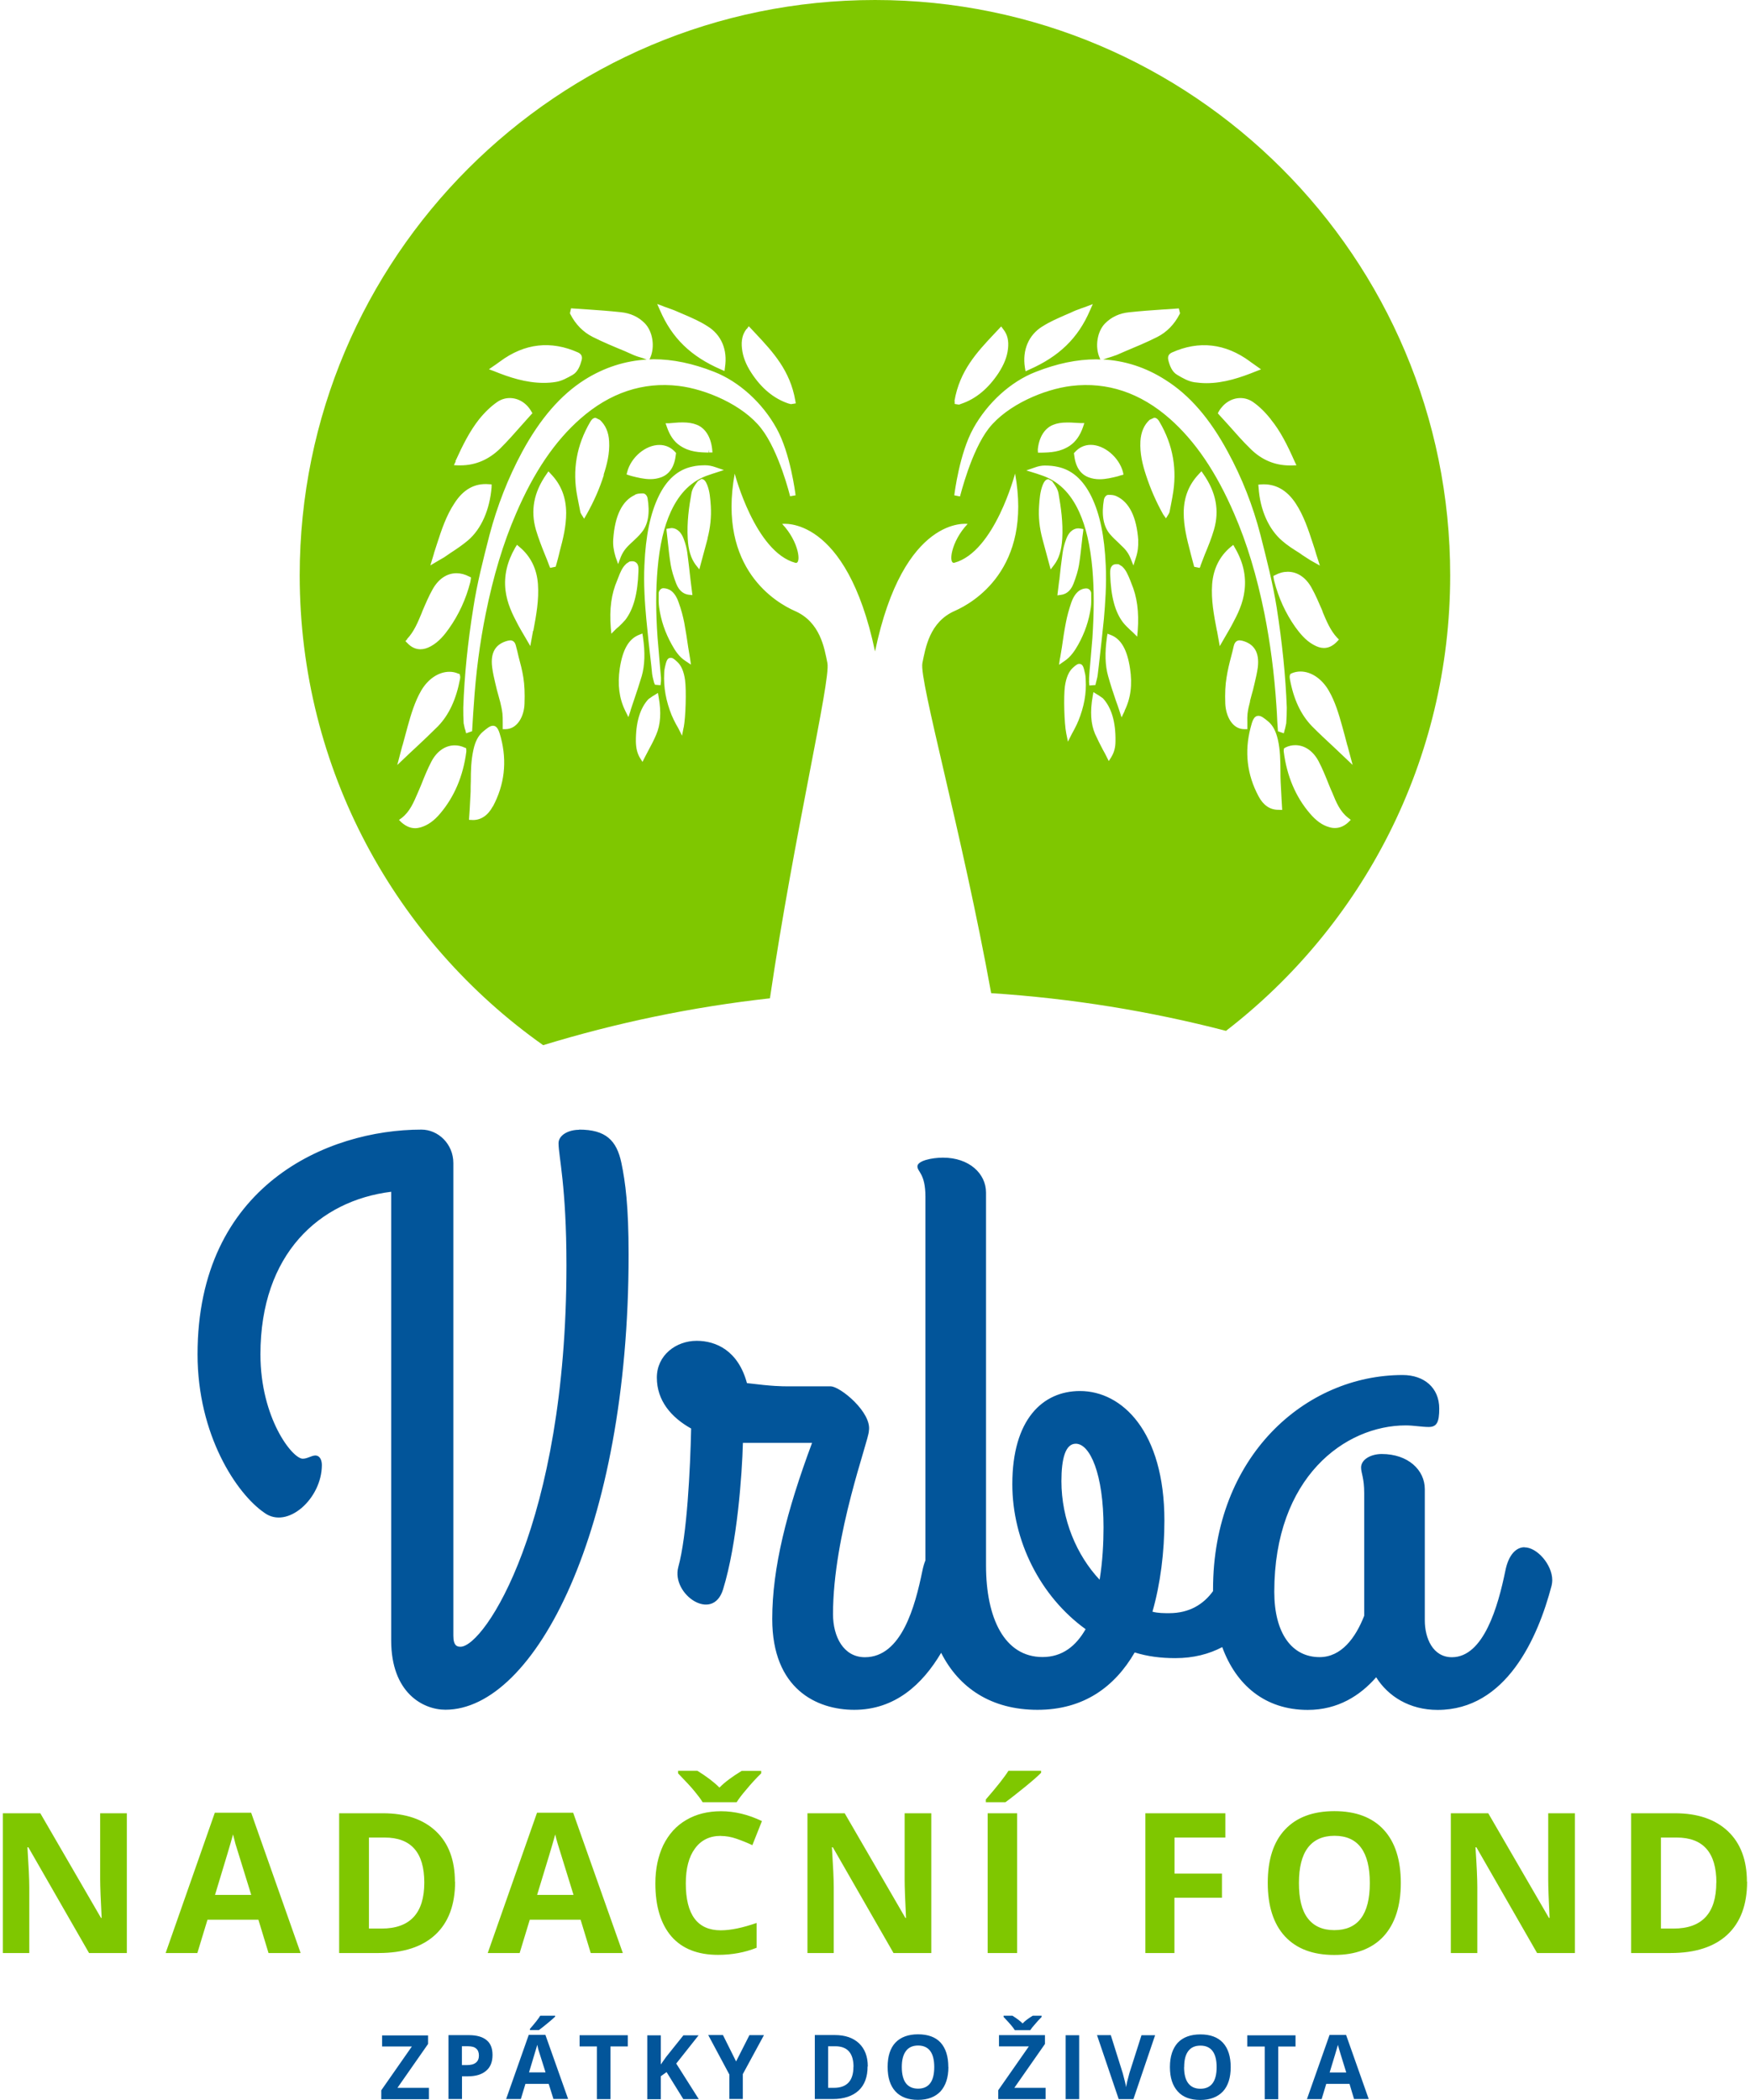 <?xml version="1.0" encoding="UTF-8"?> <svg xmlns="http://www.w3.org/2000/svg" width="125" height="150" fill-rule="evenodd" viewBox="0 0 189.692 228.384" shape-rendering="geometricPrecision" text-rendering="geometricPrecision" image-rendering="optimizeQuality" clip-rule="evenodd"><defs><style type="text/css"><![CDATA[ .fil0 {fill:#02559A;fill-rule:nonzero} .fil1 {fill:#7FC700;fill-rule:nonzero} ]]></style></defs><g id="Vrstva_x0020_1"><g id="_487915808"><path id="_487915328" d="M46.32 228.3h-5.17v-.97l3.33-4.77h-3.24v-1.2h5v.93l-3.33 4.77h3.42v1.22zm72.97-56.48c-2.52-2.68-4.17-6.58-4.17-10.74 0-2.43.43-4.07 1.56-4.07 1.55 0 3.02 3.3 3.02 9.1 0 1.65-.1 3.73-.43 5.72zm46.18-3.55c-.87 0-1.73.78-2.08 2.6-.78 3.8-2.34 9.36-5.8 9.36-2.08 0-2.95-2.08-2.95-4v-14.28c0-2.08-1.82-3.82-4.68-3.82-1.2 0-2.25.6-2.25 1.47 0 .6.34 1.13.34 2.78v13.34c-.95 2.43-2.5 4.5-4.85 4.5-3.02 0-4.93-2.6-4.93-7.1 0-12.47 7.7-18.1 14.3-18.1.86 0 1.73.17 2.5.17.88 0 1.14-.53 1.14-2 0-2.26-1.64-3.65-3.98-3.65-10.57 0-20.62 8.84-20.62 23.3v.2c-1.04 1.45-2.6 2.4-4.77 2.4-.6 0-1.22 0-1.82-.16.87-3.04 1.3-6.5 1.3-9.9 0-9.7-4.6-14.1-9.18-14.1-4.07 0-7.36 3.1-7.36 10.13 0 6.15 3.03 12.2 7.97 15.77-1.04 1.82-2.52 3.03-4.68 3.03-4.16 0-6.15-4.25-6.15-9.96V129.7c0-2.07-1.83-3.8-4.68-3.8-1.22 0-2.78.34-2.78.95 0 .6.87.78.87 3.3v39.55c-.14.33-.25.72-.34 1.17-.78 3.8-2.25 9.36-6.24 9.36-2.34 0-3.47-2.25-3.47-4.68 0-8.67 3.9-18.9 3.9-19.93.35-2-3.12-4.85-4.16-4.85h-4.5c-.88 0-1.75 0-4.6-.35-.96-3.55-3.38-4.6-5.47-4.6-2.25 0-4.33 1.57-4.33 4 0 2.5 1.56 4.33 3.73 5.54-.1 4.42-.44 11.6-1.4 15.08-.77 2.94 3.74 6.06 4.87 2.42 1.55-5.02 2.07-12.56 2.16-15.94H88c-2.77 7.45-4.33 13.6-4.33 19.15 0 7.63 4.85 9.88 8.92 9.88 4.43 0 7.42-2.77 9.45-6.2 1.94 3.84 5.47 6.2 10.48 6.2 5.02 0 8.4-2.5 10.57-6.24 1.4.44 2.86.62 4.42.62 1.96 0 3.66-.44 5.1-1.2 1.5 4.1 4.63 6.83 9.3 6.83 3.28 0 5.7-1.56 7.44-3.55 1.3 2.08 3.64 3.55 6.68 3.55 7.45 0 10.9-7.8 12.4-13.52.07-.35.07-.52.07-.6 0-1.65-1.63-3.56-3.02-3.56zm-102.8-45.4c-1.2 0-2.24.6-2.24 1.46 0 1.4.86 4.68.86 13.26 0 28.07-8.92 41.5-11.52 41.5-.35 0-.78-.08-.78-1.2v-51.4c0-2.08-1.65-3.64-3.47-3.64-10.22 0-24.35 6.07-24.35 24.44 0 8.75 4.24 15.17 7.28 17.24 2.5 1.82 6.24-1.56 6.24-5.2 0-.6-.26-1.04-.7-1.04-.43 0-.86.35-1.38.35-1.13 0-4.6-4.42-4.6-11.35 0-10.92 6.42-16.72 14.22-17.68v48.8c0 5.7 3.47 7.53 5.9 7.53 9.7 0 19.92-19.5 19.92-49.48 0-5.3-.35-7.9-.78-9.97-.52-2.5-1.73-3.64-4.6-3.64zM146.1 225.4c-.46-1.5-.73-2.34-.78-2.54l-.13-.47c-.12.4-.4 1.4-.9 3h1.8zm.85 2.9l-.5-1.67h-2.53l-.5 1.66h-1.6l2.46-6.98h1.8l2.46 6.97h-1.6zm-8.25 0h-1.47v-5.73h-1.9v-1.22h5.25v1.22h-1.88v5.72zm-10.24-3.5c0 .78.15 1.37.45 1.76.3.4.74.6 1.33.6 1.17 0 1.76-.8 1.76-2.35 0-1.56-.6-2.34-1.76-2.34-.6 0-1.03.2-1.33.6-.3.4-.44.97-.44 1.75zm5.07 0c0 1.16-.28 2.04-.85 2.66-.57.6-1.4.92-2.45.92-1.07 0-1.9-.3-2.45-.92-.57-.62-.86-1.5-.86-2.66 0-1.16.3-2.04.86-2.65.57-.6 1.4-.9 2.46-.9s1.88.3 2.44.9c.57.62.85 1.5.85 2.66zm-9.7-3.46h1.48l-2.36 6.95h-1.6l-2.36-6.96h1.5l1.3 4.14c.07.24.14.52.22.85.08.32.13.55.15.67.03-.3.15-.8.35-1.52l1.32-4.14zm-8.24 0h1.46v6.95h-1.47v-6.95zm-2.63-2.1v.12c-.27.27-.5.53-.73.8-.23.26-.4.47-.5.63h-1.68c-.1-.16-.23-.34-.4-.54s-.44-.5-.82-.9v-.13h.97c.47.3.84.57 1.1.84.26-.28.63-.56 1.1-.84h.97zm.46 9.05h-5.17v-.97l3.33-4.77h-3.25v-1.22h5v.96l-3.33 4.77h3.4v1.22zm-15.66-3.5c0 .78.15 1.37.44 1.76.3.4.75.6 1.33.6 1.18 0 1.76-.8 1.76-2.35 0-1.56-.6-2.34-1.76-2.34-.58 0-1.03.2-1.32.6-.3.4-.45.97-.45 1.75zm5.07 0c0 1.16-.3 2.04-.86 2.66-.57.6-1.38.92-2.45.92-1.06 0-1.88-.3-2.45-.92-.57-.62-.85-1.5-.85-2.66 0-1.16.28-2.04.85-2.65.58-.6 1.4-.9 2.46-.9 1.07 0 1.9.3 2.45.9.56.62.84 1.5.84 2.66zm-10.32 0c0-1.5-.66-2.25-1.98-2.25h-.78v4.52h.63c1.4 0 2.12-.76 2.12-2.28zm1.53-.05c0 1.14-.33 2.02-.98 2.62-.65.6-1.6.92-2.82.92H88.3v-6.96h2.17c1.13 0 2 .3 2.64.9.63.6.95 1.44.95 2.5zm-14.3-.55l1.45-2.86h1.58l-2.3 4.24v2.7h-1.46v-2.65l-2.3-4.3h1.6l1.43 2.87zm-4.08 4.1H74l-1.82-2.94-.63.45v2.5h-1.47v-6.95h1.47v3.17l.58-.82 1.88-2.35h1.65l-2.43 3.07 2.45 3.87zm-9.6 0H64.6v-5.73h-1.88v-1.22h5.24v1.22h-1.88v5.72zm-8.74-7.5v-.14c.55-.63.92-1.1 1.12-1.43h1.62v.1c-.16.16-.44.4-.84.73-.4.33-.7.57-.93.73h-.97zm1.7 4.6c-.47-1.5-.73-2.34-.8-2.54l-.1-.47c-.12.4-.42 1.4-.9 3h1.8zm.86 2.9l-.52-1.66h-2.53l-.5 1.65h-1.6l2.46-6.98H59l2.47 6.97H59.9zm-9.95-3.7h.48c.46 0 .8-.08 1.02-.26.23-.17.34-.44.34-.78s-.1-.6-.3-.76c-.18-.17-.48-.25-.88-.25h-.67v2.06zm3.32-1.1c0 .76-.23 1.33-.7 1.72-.46.4-1.13.6-2 .6h-.62v2.47h-1.47v-6.95h2.22c.84 0 1.48.18 1.92.54.44.35.65.9.65 1.6z" class="fil0"></path><path id="_487915256" d="M45.47 89.97c-.22.06-.43.1-.63.1-.54 0-1.02-.22-1.5-.64l-.26-.26.3-.22c.87-.67 1.3-1.7 1.73-2.7.14-.3.26-.62.4-.94.32-.82.68-1.7 1.1-2.5.58-1.1 1.5-1.75 2.53-1.75.36 0 .72.08 1.07.24l.17.07.02.18v.2c-.34 2.64-1.3 4.9-2.84 6.72-.67.8-1.36 1.28-2.1 1.5zM107.1 197.2h3.2v15.2h-3.2v-15.2zm-.2-1.2v-.3c1.2-1.38 2.02-2.42 2.46-3.12h3.55v.22c-.35.36-.97.9-1.83 1.6-.87.7-1.55 1.24-2.05 1.6h-2.1zm-24.43-3.42v.28c-.6.58-1.12 1.16-1.6 1.74-.5.58-.85 1.04-1.07 1.4h-3.7c-.2-.34-.5-.73-.87-1.18-.37-.46-.97-1.1-1.8-1.96v-.28h2.1c1.03.64 1.83 1.25 2.4 1.83.58-.6 1.4-1.2 2.42-1.82h2.12zm-4.4 7.08c-1.2 0-2.14.46-2.8 1.37-.67.9-1 2.18-1 3.8 0 3.4 1.27 5.1 3.8 5.1 1.08 0 2.37-.27 3.9-.8v2.7c-1.26.5-2.65.77-4.2.77-2.2 0-3.9-.67-5.06-2-1.16-1.35-1.75-3.27-1.75-5.78 0-1.58.3-2.96.86-4.15.6-1.2 1.4-2.1 2.5-2.74 1.07-.63 2.33-.95 3.78-.95 1.48 0 2.96.36 4.45 1.07l-1.04 2.62c-.58-.27-1.15-.5-1.73-.7-.57-.2-1.14-.3-1.7-.3zm108.28 5.08c0-3.27-1.44-4.9-4.33-4.9h-1.7v9.9h1.37c3.1 0 4.65-1.67 4.65-5zm3.34-.1c0 2.52-.72 4.43-2.14 5.76-1.43 1.33-3.48 2-6.17 2h-4.3v-15.2h4.76c2.48 0 4.4.66 5.78 1.97 1.37 1.3 2.05 3.14 2.05 5.48zm-18.74 7.76h-4.1l-6.6-11.5h-.1c.14 2.03.2 3.48.2 4.35v7.15h-2.88v-15.2h4.07l6.6 11.38h.07c-.1-1.97-.15-3.37-.15-4.2v-7.18h2.9v15.2zm-30-7.62c0 1.7.3 2.97.95 3.83.66.87 1.62 1.3 2.9 1.3 2.57 0 3.86-1.7 3.86-5.12s-1.28-5.14-3.84-5.14c-1.28 0-2.25.44-2.9 1.3-.65.86-.97 2.14-.97 3.84zm11.08 0c0 2.5-.63 4.44-1.87 5.8-1.25 1.35-3.04 2.03-5.37 2.03-2.32 0-4.1-.67-5.36-2.02-1.25-1.36-1.87-3.3-1.87-5.82 0-2.53.62-4.46 1.88-5.8 1.25-1.33 3.04-2 5.37-2 2.34 0 4.12.68 5.36 2.02 1.24 1.34 1.86 3.28 1.86 5.8zm-24.6 7.62h-3.18v-15.2h8.7v2.64h-5.53v3.92h5.16v2.63h-5.17v6zm-26.47 0h-4.1l-6.6-11.5h-.1c.13 2.03.2 3.48.2 4.35v7.15H87.5v-15.2h4.05l6.6 11.38h.07c-.1-1.97-.15-3.37-.15-4.2v-7.18h2.9v15.2zm-38.9-6.32c-1-3.28-1.6-5.13-1.72-5.56-.13-.43-.22-.77-.27-1.02-.23.88-.9 3.08-1.97 6.58h3.97zm1.87 6.32l-1.1-3.62H57.3l-1.1 3.62h-3.47l5.36-15.26h3.93l5.4 15.26h-3.5zm-18.1-7.66c0-3.27-1.43-4.9-4.32-4.9h-1.7v9.9h1.37c3.1 0 4.65-1.67 4.65-5zm3.35-.1c0 2.52-.72 4.43-2.14 5.76-1.43 1.33-3.48 2-6.17 2h-4.3v-15.2h4.76c2.48 0 4.4.66 5.78 1.97 1.37 1.3 2.05 3.14 2.05 5.48zm-22.17 1.44c-1-3.28-1.6-5.13-1.72-5.56-.1-.43-.2-.77-.26-1.02-.23.88-.9 3.08-1.96 6.58h3.95zm1.88 6.32l-1.1-3.62h-5.54l-1.1 3.62H17.7l5.35-15.26H27l5.38 15.26H28.9zm-15.42 0h-4.1l-6.6-11.5h-.1c.13 2.03.2 3.48.2 4.35v7.15H0v-15.2h4.07l6.6 11.38h.07c-.1-1.97-.16-3.37-.16-4.2v-7.18h2.9v15.2zM43.46 81.07c.2-.73.38-1.42.57-2.1.36-1.3.77-2.66 1.46-3.86.75-1.28 1.9-2.05 3.08-2.05.32 0 .65.06.95.2l.15.04.04.15.03.17-.02.2c-.42 2.23-1.2 3.92-2.4 5.16-.8.8-1.62 1.58-2.48 2.38-.38.35-.76.7-1.15 1.08l-.8.76.56-2.13zm.5-11.58c.73-.77 1.14-1.74 1.57-2.78l.1-.26c.34-.8.68-1.6 1.1-2.35.63-1.13 1.55-1.76 2.6-1.76.46 0 .92.12 1.38.36l.2.1-.04.3-.04.22c-.47 1.84-1.25 3.53-2.32 5.04-.45.64-1.08 1.44-1.96 1.92-.4.22-.78.33-1.14.33-.52 0-1-.22-1.43-.68l-.2-.2.2-.23zm2.92-9.32c.12-.37.22-.7.33-1.02.5-1.55 1.02-3.1 1.9-4.42.96-1.5 2.2-2.2 3.74-2.07l.3.02v.3c-.2 2.45-1.12 4.56-2.58 5.8-.6.5-1.23.93-1.85 1.33-.24.17-.48.33-.73.5l-.52.3-.98.58.4-1.32zm2.33-10c.83-1.83 1.58-3.3 2.58-4.57.63-.78 1.3-1.42 1.97-1.88.4-.28.88-.43 1.36-.43.94 0 1.82.53 2.35 1.45l.12.2-.16.17c-.33.37-.66.74-1 1.12-.76.86-1.54 1.75-2.36 2.56-1.23 1.2-2.68 1.82-4.3 1.82h-.26l-.46-.02.2-.42zm4.36-10.5l.5-.36c2.67-1.98 5.54-2.3 8.5-.97.35.17.48.45.37.84-.15.56-.4 1.25-.96 1.58-.6.34-1.2.68-1.86.78-.42.07-.86.1-1.3.1-1.93 0-3.75-.6-5.42-1.28l-.54-.2.72-.5zm8.22-6.14l.27.02c.5.04 1 .07 1.5.1 1.18.08 2.4.17 3.62.3 1.05.1 1.93.5 2.62 1.2.87.87 1.14 2.56.6 3.76l-.08.18.44-.02c2.1 0 4.26.45 6.6 1.37 2.7 1.06 5.24 3.36 6.78 6.15 1.5 2.68 2.05 7.1 2.07 7.28l-.6.1c0-.04-1.2-4.9-3.14-7.38-2-2.57-6.04-4.27-8.98-4.62-3.88-.46-7.48.74-10.7 3.58-2.77 2.44-5.05 5.8-6.98 10.3-1.4 3.22-2.47 6.8-3.3 10.9-.64 3.15-1.08 6.5-1.3 9.97-.05.6-.08 1.2-.12 1.8l-.06 1-.65.23-.08-.33-.07-.2-.12-.56c-.03-.63-.05-1.16-.04-1.7.12-3.48.48-7.05 1.1-10.9.4-2.6 1.04-5.1 1.75-7.87.84-3.18 2.03-6.22 3.55-9.04 1.96-3.62 4.2-6.2 6.8-7.85 2.13-1.34 4.42-2.07 6.82-2.2H70l-.43-.16c-.34-.1-.7-.2-1.03-.35l-.9-.4c-1.16-.48-2.35-.97-3.5-1.55-1.03-.52-1.87-1.37-2.43-2.48l-.04-.1.12-.53zm10.07-.2l.57.2c.4.14.77.28 1.13.45.23.1.46.2.7.3.8.35 1.6.7 2.37 1.2 1.5.92 2.2 2.56 1.9 4.47l-.05.4-.37-.16c-3.3-1.43-5.34-3.42-6.65-6.45l-.3-.68.7.26zm9.04 2.45l.22-.3.8.85c1.82 1.95 3.7 3.97 4.26 7.24l.05.3-.3.05-.2.03h-.04l-.27-.07c-1.6-.54-2.94-1.67-4.02-3.33-.6-.92-.92-1.75-1.02-2.64-.1-.88.05-1.56.5-2.14zm-3.6 15.7l-.5.17c-1.85.6-3.2 1.92-4.16 4-.75 1.63-1.22 3.66-1.44 6.22-.2 2.27-.2 4.73 0 7.5.07.9.15 1.8.23 2.7.05.53.1 1.08.14 1.62v.38l-.05.45-.6-.05-.1-.23-.07-.27c-.06-.2-.1-.42-.14-.65l-.1-1c-.2-1.65-.38-3.36-.54-5.05-.15-1.62-.3-3.74-.2-5.83.14-3.2.64-5.57 1.53-7.43.88-1.85 2.13-2.95 3.7-3.27.4-.1.84-.13 1.36-.14.38 0 .75.07 1.17.22l.88.3-1.1.36zm-.66 7.1l-.9 3.34-.4-.5c-.5-.68-.8-1.58-.86-2.85-.1-1.78.13-3.4.4-4.9.08-.52.37-.9.62-1.24l.1-.12.37-.22c.32 0 .5.34.62.63.3.74.34 1.53.4 2.3.07 1.2-.05 2.35-.36 3.54zm-2.05 6.1c-.43-.05-1-.3-1.36-1.2-.3-.78-.5-1.45-.6-2.05-.14-.83-.23-1.7-.32-2.53-.04-.36-.08-.72-.12-1.08l-.03-.3.28-.05.27-.04c.34 0 .96.16 1.34 1.2.2.53.32 1.02.38 1.46.13 1 .25 2 .36 3.03l.2 1.6-.4-.04zm-.36 7.2c-.7-.45-1.14-1.15-1.48-1.77-.73-1.3-1.18-2.64-1.38-4.06-.06-.43-.06-.88-.05-1.3v-.24c0-.23.22-.53.48-.54.56 0 1.26.27 1.7 1.57.27.74.46 1.47.6 2.17.16.87.3 1.74.43 2.67.06.4.13.8.2 1.2l.1.7-.6-.4zm-.2 7.25l-.17.88-.4-.8-.25-.44c-.17-.33-.33-.63-.47-.97-.63-1.56-.9-3.06-.82-4.57 0-.26.04-.48.08-.67.15-.64.24-1.02.63-1.02.22 0 .4.15.7.43.45.4.73 1.06.86 2 .15 1.1.07 4.03-.15 5.15zm-2.98.77c-.25.6-.55 1.16-.84 1.7-.13.25-.26.5-.4.76l-.25.5-.3-.48c-.27-.47-.4-1-.42-1.7-.02-2.08.44-3.65 1.37-4.65l.46-.32.17-.1.4-.25.08.46c.3 1.66.2 3-.27 4.08zm-2.78-2.64l-.24.73-.34-.68c-.67-1.36-.86-2.87-.6-4.63.32-2.06.98-3.2 2.1-3.64l.36-.14.06.38c.25 1.68.2 3.07-.13 4.24-.26.88-.54 1.7-.84 2.6-.12.37-.26.75-.38 1.14zm.5-23.47c.25-.12.53-.12.77-.13h.07c.3 0 .47.34.5.5.28 1.65.06 2.9-.64 3.74-.3.38-.63.68-.94.97l-.22.2c-.4.38-.8.77-1.1 1.48l-.3.8-.28-.8c-.2-.65-.3-1.27-.25-1.93.18-2.55.98-4.17 2.37-4.8zm4.34-4.63l.1.1-.02.15c-.14 1.33-.67 2.15-1.6 2.5-.37.13-.76.2-1.18.2-.68 0-1.37-.17-1.97-.32l-.24-.07-.37-.12.07-.28c.42-1.6 2-2.93 3.5-2.93.66 0 1.25.26 1.72.77zm3.67.06c-1.04-.02-2.1-.05-3.15-.76-.64-.43-1.1-1.1-1.42-2.03l-.14-.4h.4l.6-.05c.28-.03.57-.04.86-.04.6 0 1.1.08 1.55.26.92.37 1.52 1.34 1.66 2.67l.03.34h-.36v-.32l-.05.3zM66.64 68.45l-.47.47-.06-.67c-.16-2.02.06-3.66.7-5.14l.13-.33c.2-.53.43-1.08.82-1.43l.04-.05.35-.23c.34-.06.52-.04.7.1.3.22.28.64.27.95-.08 2.46-.54 4.14-1.43 5.3-.23.27-.47.5-.7.72l-.35.3zm-1.28-16.8c-.46 1.47-1.08 2.87-1.88 4.3l-.27.46-.3-.48-.1-.2c-.12-.58-.23-1.15-.34-1.73-.56-2.88-.08-5.6 1.42-8.14.06-.1.24-.42.57-.42l.47.23c.6.55.95 1.33 1 2.32.08 1.33-.24 2.54-.6 3.65zm-4.8 8.3l-.1.42c-.06.26-.13.5-.2.76l-.14.5-.6.13-.1-.24c-.15-.4-.3-.8-.47-1.2-.35-.86-.7-1.77-.98-2.7-.6-2.1-.24-4.07 1.14-6.04l.22-.32.26.28c1.12 1.16 1.66 2.55 1.67 4.25 0 1.45-.34 2.83-.7 4.16zm-2.9 8.65l-.3 1.66-.76-1.3c-.2-.35-.4-.67-.57-1-.63-1.18-1.2-2.35-1.37-3.77-.18-1.57.17-3.08 1.05-4.62l.2-.32.28.24c1.2 1 1.88 2.37 2 4.04.12 1.72-.18 3.34-.5 5.06zm-3 10.7h-.3v-.74c0-.33 0-.64-.03-.94-.05-.44-.15-.88-.25-1.3l-.03-.1c-.06-.24-.13-.5-.2-.74-.08-.28-.16-.56-.22-.85l-.08-.33c-.13-.56-.27-1.15-.34-1.74-.2-1.6.36-2.53 1.7-2.88l.26-.04c.22 0 .52.1.63.62.1.38.2.76.28 1.14.2.74.4 1.5.52 2.27.13.8.17 1.74.13 2.85-.04 1.37-.77 2.77-2.07 2.78zm-1.38 8.4c-.52.97-1.27 1.48-2.15 1.48l-.44-.02.08-1.18c.04-.64.07-1.26.1-1.9 0-.37 0-.75.02-1.13 0-1.12.03-2.28.28-3.4.2-.93.54-1.55 1.03-1.97.48-.4.78-.65 1.1-.65.5 0 .67.6.86 1.3.68 2.6.4 5.1-.87 7.48zm52.25-41.1c1.55-2.8 4.08-5.1 6.78-6.15 2.34-.92 4.5-1.37 6.6-1.37l.44.02-.07-.18c-.54-1.2-.27-2.9.6-3.76.7-.7 1.57-1.1 2.62-1.2 1.2-.13 2.44-.22 3.63-.3.5-.03 1-.06 1.5-.1l.26-.02.13.53-.05.1c-.56 1.1-1.4 1.96-2.43 2.48-1.15.58-2.33 1.07-3.48 1.55l-.92.4c-.34.13-.7.24-1.02.34l-.45.15h-.05c2.4.13 4.68.86 6.8 2.22 2.63 1.65 4.85 4.22 6.8 7.84 1.54 2.82 2.73 5.86 3.55 9.04.7 2.76 1.34 5.26 1.76 7.87.6 3.85.97 7.42 1.1 10.9 0 .57-.02 1.15-.06 1.7l-.12.55-.06.2-.08.34-.64-.22-.07-1c-.02-.6-.06-1.2-.1-1.8-.23-3.48-.67-6.83-1.3-10-.83-4.1-1.9-7.66-3.3-10.88-1.94-4.5-4.22-7.86-6.98-10.3-3.22-2.84-6.82-4.04-10.7-3.58-2.95.35-6.98 2.05-9 4.62-1.93 2.48-3.1 7.34-3.13 7.4l-.62-.12c.02-.2.57-4.6 2.07-7.28zm-2.04-3c.56-3.28 2.45-5.3 4.28-7.25l.8-.85.22.3c.46.57.62 1.25.52 2.13-.1.9-.44 1.72-1.03 2.64-1.1 1.66-2.44 2.8-4.04 3.34L104 44h-.05l-.14-.02-.3-.05v-.3zm9.57-8.1c.77-.5 1.6-.85 2.38-1.2.23-.1.46-.2.7-.3.36-.18.73-.32 1.12-.46l.57-.2.7-.27-.3.68c-1.3 3.03-3.36 5.02-6.64 6.46l-.37.17-.07-.4c-.3-1.9.4-3.55 1.9-4.48zm22.57 3.82l.5.35.7.5-.52.2c-1.68.68-3.5 1.3-5.42 1.3-.44 0-.9-.04-1.32-.1-.65-.1-1.27-.45-1.85-.8-.57-.32-.82-1-.97-1.58-.1-.4.02-.68.38-.85 2.95-1.33 5.82-1 8.5.97zm2.27 6.3c1.02 1.25 1.77 2.73 2.58 4.56l.2.42-.47.02h-.24c-1.63 0-3.08-.6-4.3-1.82-.83-.8-1.6-1.7-2.37-2.56-.35-.38-.68-.75-1.02-1.12l-.15-.17.1-.2c.54-.92 1.42-1.46 2.36-1.46.47 0 .94.14 1.35.42.67.46 1.33 1.1 1.96 1.9zm4.9 14.56l.43 1.33-1-.56-.5-.32c-.25-.16-.5-.32-.74-.5-.64-.4-1.28-.8-1.87-1.32-1.45-1.24-2.4-3.35-2.56-5.8l-.03-.3.3-.03c1.55-.1 2.8.6 3.77 2.07.87 1.32 1.38 2.87 1.87 4.37.13.38.23.7.34 1.08zm.73 6.37c.44 1.05.85 2.02 1.57 2.8l.2.2-.2.22c-.43.45-.9.7-1.43.7-.36 0-.74-.12-1.14-.35-.88-.48-1.5-1.28-1.97-1.92-1.06-1.5-1.84-3.2-2.3-5.03l-.05-.23-.04-.3.2-.1c.45-.24.9-.36 1.37-.36 1.05 0 1.98.63 2.6 1.77.42.75.76 1.56 1.1 2.34l.1.25zm2.7 14.54l.56 2.1-.8-.76c-.4-.37-.78-.73-1.16-1.1-.86-.8-1.67-1.55-2.47-2.36-1.2-1.24-2-2.93-2.4-5.16l-.02-.2.02-.16.05-.14.14-.08c.3-.13.63-.2.96-.2 1.17 0 2.33.78 3.08 2.07.7 1.2 1.1 2.57 1.46 3.86.2.7.38 1.4.57 2.13zm.1 8.33c-.45.42-.94.63-1.47.63-.2 0-.42-.03-.63-.1-.74-.2-1.42-.7-2.1-1.5-1.54-1.8-2.5-4.07-2.83-6.7v-.2l.03-.16.16-.1c.34-.17.7-.25 1.07-.25 1.02 0 1.94.64 2.53 1.75.42.8.77 1.67 1.1 2.5.13.32.26.64.4.94.4 1 .84 2.04 1.7 2.7l.3.23-.26.26zm-7.5-1.35h-.13c-.9 0-1.63-.5-2.14-1.47-1.26-2.35-1.55-4.86-.87-7.45.18-.7.34-1.3.86-1.3.3 0 .6.23 1.08.63.5.43.82 1.05 1.03 1.96.26 1.13.27 2.3.28 3.4 0 .4 0 .78.02 1.16.03.62.07 1.25.1 1.88l.07 1.2h-.3zm-3.5-8.77H135c-1.28 0-2-1.4-2.06-2.78-.04-1.1 0-2.04.14-2.85.12-.77.3-1.53.5-2.27.1-.38.2-.76.28-1.14.12-.52.42-.62.65-.62l.27.04c1.33.35 1.88 1.3 1.7 2.88-.08.6-.22 1.18-.35 1.74l-.08.33c-.06.3-.14.57-.22.85-.06.25-.13.5-.2.75v.08c-.12.44-.22.88-.27 1.32-.03.3-.03.6-.02.93v.75zm-3.3-10.7c-.33-1.72-.64-3.35-.52-5.06.13-1.67.8-3.03 2-4.04l.3-.24.18.32c.9 1.54 1.23 3.05 1.05 4.6-.16 1.43-.74 2.6-1.37 3.77-.18.34-.37.66-.58 1.02l-.75 1.3-.3-1.67zm-1.77-7.08l-.1.24-.6-.12-.14-.52c-.07-.25-.14-.5-.2-.75l-.1-.4c-.35-1.34-.7-2.72-.7-4.18 0-1.7.56-3.1 1.67-4.26l.26-.28.22.32c1.37 1.97 1.75 3.95 1.14 6.04-.27.93-.64 1.84-1 2.7-.15.4-.3.8-.46 1.2zM127.2 54c-.1.57-.22 1.14-.33 1.72l-.1.2-.28.45-.3-.42c-.8-1.43-1.4-2.83-1.88-4.3-.36-1.1-.67-2.32-.6-3.66.06-1 .4-1.78 1-2.33l.5-.23c.3 0 .5.3.56.42 1.5 2.53 1.97 5.26 1.43 8.13zm-3.78 14.57l-.06.67-.48-.48-.33-.3c-.25-.24-.48-.46-.7-.73-.9-1.15-1.35-2.84-1.43-5.3 0-.3-.02-.73.28-.96.17-.13.42-.13.65-.1l.37.23.05.05c.38.36.6.9.82 1.43l.13.34c.63 1.48.85 3.12.7 5.15zM122 77.32l-.34.7-.24-.74c-.13-.4-.26-.77-.4-1.15-.3-.88-.57-1.7-.82-2.6-.33-1.16-.37-2.55-.13-4.23l.06-.38.37.14c1.1.43 1.77 1.58 2.08 3.63.27 1.75.08 3.26-.6 4.62zm-1.43 4.98l-.3.47-.25-.5c-.12-.25-.26-.5-.4-.75-.28-.54-.57-1.1-.84-1.7-.47-1.1-.55-2.42-.26-4.1l.08-.45.4.25.17.1.46.32c.93 1 1.4 2.57 1.37 4.65 0 .7-.15 1.23-.43 1.7zm-3.1-35.86c-.32.93-.8 1.6-1.43 2.03-1.05.7-2.1.74-3.13.76h-.34l-.02-.34c.13-1.34.73-2.3 1.65-2.68.44-.18.93-.26 1.53-.26.3 0 .58 0 .87.03l.58.03h.43l-.13.4zm6 12.34c.03.65-.05 1.28-.26 1.9l-.26.82-.32-.8c-.28-.7-.7-1.1-1.1-1.47l-.2-.2c-.32-.3-.65-.6-.95-.96-.7-.84-.92-2.1-.64-3.73.03-.18.2-.52.48-.52h.1c.24 0 .52.02.78.14 1.4.64 2.2 2.26 2.38 4.82zm-2-7.05l-.22.07c-.6.15-1.3.32-1.97.32-.43 0-.82-.07-1.18-.2-.94-.35-1.46-1.17-1.6-2.5l-.02-.14.1-.1c.46-.52 1.06-.8 1.73-.8 1.48 0 3.07 1.35 3.5 2.94l.06.3-.38.1zm-3.34 22.37v-.37c.03-.55.08-1.1.13-1.64.08-.9.16-1.8.23-2.7.18-2.77.2-5.22 0-7.5-.23-2.57-.7-4.6-1.44-6.22-.96-2.1-2.32-3.4-4.15-4l-.5-.17-1.1-.34.87-.3c.42-.16.8-.23 1.13-.23.55 0 1 .05 1.4.14 1.57.32 2.8 1.42 3.7 3.27.9 1.87 1.4 4.23 1.54 7.43.1 2.1-.06 4.2-.2 5.83-.17 1.7-.36 3.4-.55 5.06l-.12 1c-.02.22-.08.43-.13.64l-.07.27-.05.23-.66.05-.04-.45zm-1.2 4.36c-.13.34-.3.64-.46.96l-.24.44-.4.8-.18-.88c-.23-1.12-.3-4.06-.15-5.15.14-.94.42-1.6.86-2 .3-.27.48-.43.7-.43.4 0 .48.38.62 1.02.05.18.07.4.08.67.1 1.5-.18 3-.82 4.56zm-1.96-6.86c.07-.4.13-.8.2-1.2.13-.92.26-1.8.43-2.66.13-.7.33-1.43.58-2.17.45-1.3 1.15-1.58 1.65-1.58.32 0 .53.3.53.54v.22c0 .43.02.88-.04 1.3-.2 1.43-.65 2.76-1.38 4.07-.35.62-.8 1.32-1.5 1.78l-.58.4.1-.7zm-.08-8.47c.1-1 .22-2.02.36-3 .06-.45.18-.94.38-1.47.37-1.04 1-1.2 1.34-1.2l.26.03.28.05-.03.3c-.05.35-.1.7-.13 1.06-.1.85-.18 1.72-.32 2.55-.1.6-.3 1.26-.6 2.04-.35.9-.93 1.15-1.35 1.2l-.4.06.2-1.63zm-.94-1.2l-.9-3.34c-.32-1.2-.44-2.36-.36-3.56.05-.72.1-1.54.4-2.3.12-.28.3-.62.62-.62l.4.22.08.12c.25.34.53.72.62 1.24.26 1.5.5 3.12.4 4.9-.08 1.26-.36 2.16-.88 2.84l-.38.5zm-55.2 51.74c7.94-2.43 16.2-4.16 24.67-5.1 2.6-17.68 6.63-34.6 6.25-36.46-.33-1.63-.77-4.46-3.55-5.67-1.95-.86-8.43-4.54-6.53-14.93 0 0 2.22 8.52 6.6 9.7.68.17.4-2.3-1.44-4.23 0 0 6.97-1.03 10.1 13.87 3.1-14.9 10.07-13.87 10.07-13.87-1.83 1.93-2.12 4.4-1.44 4.22 4.38-1.18 6.6-9.7 6.6-9.7 1.9 10.4-4.6 14.07-6.54 14.93-2.77 1.2-3.2 4.04-3.54 5.68-.38 1.85 4.32 18.46 7.48 35.9 8.77.57 17.3 1.96 25.54 4.1 14.82-11.43 24.38-29.36 24.38-49.53C157.42 28.02 129.4 0 94.85 0 60.3 0 32.28 28.02 32.28 62.57c0 21.12 10.46 39.77 26.48 51.1z" class="fil1"></path></g></g></svg> 